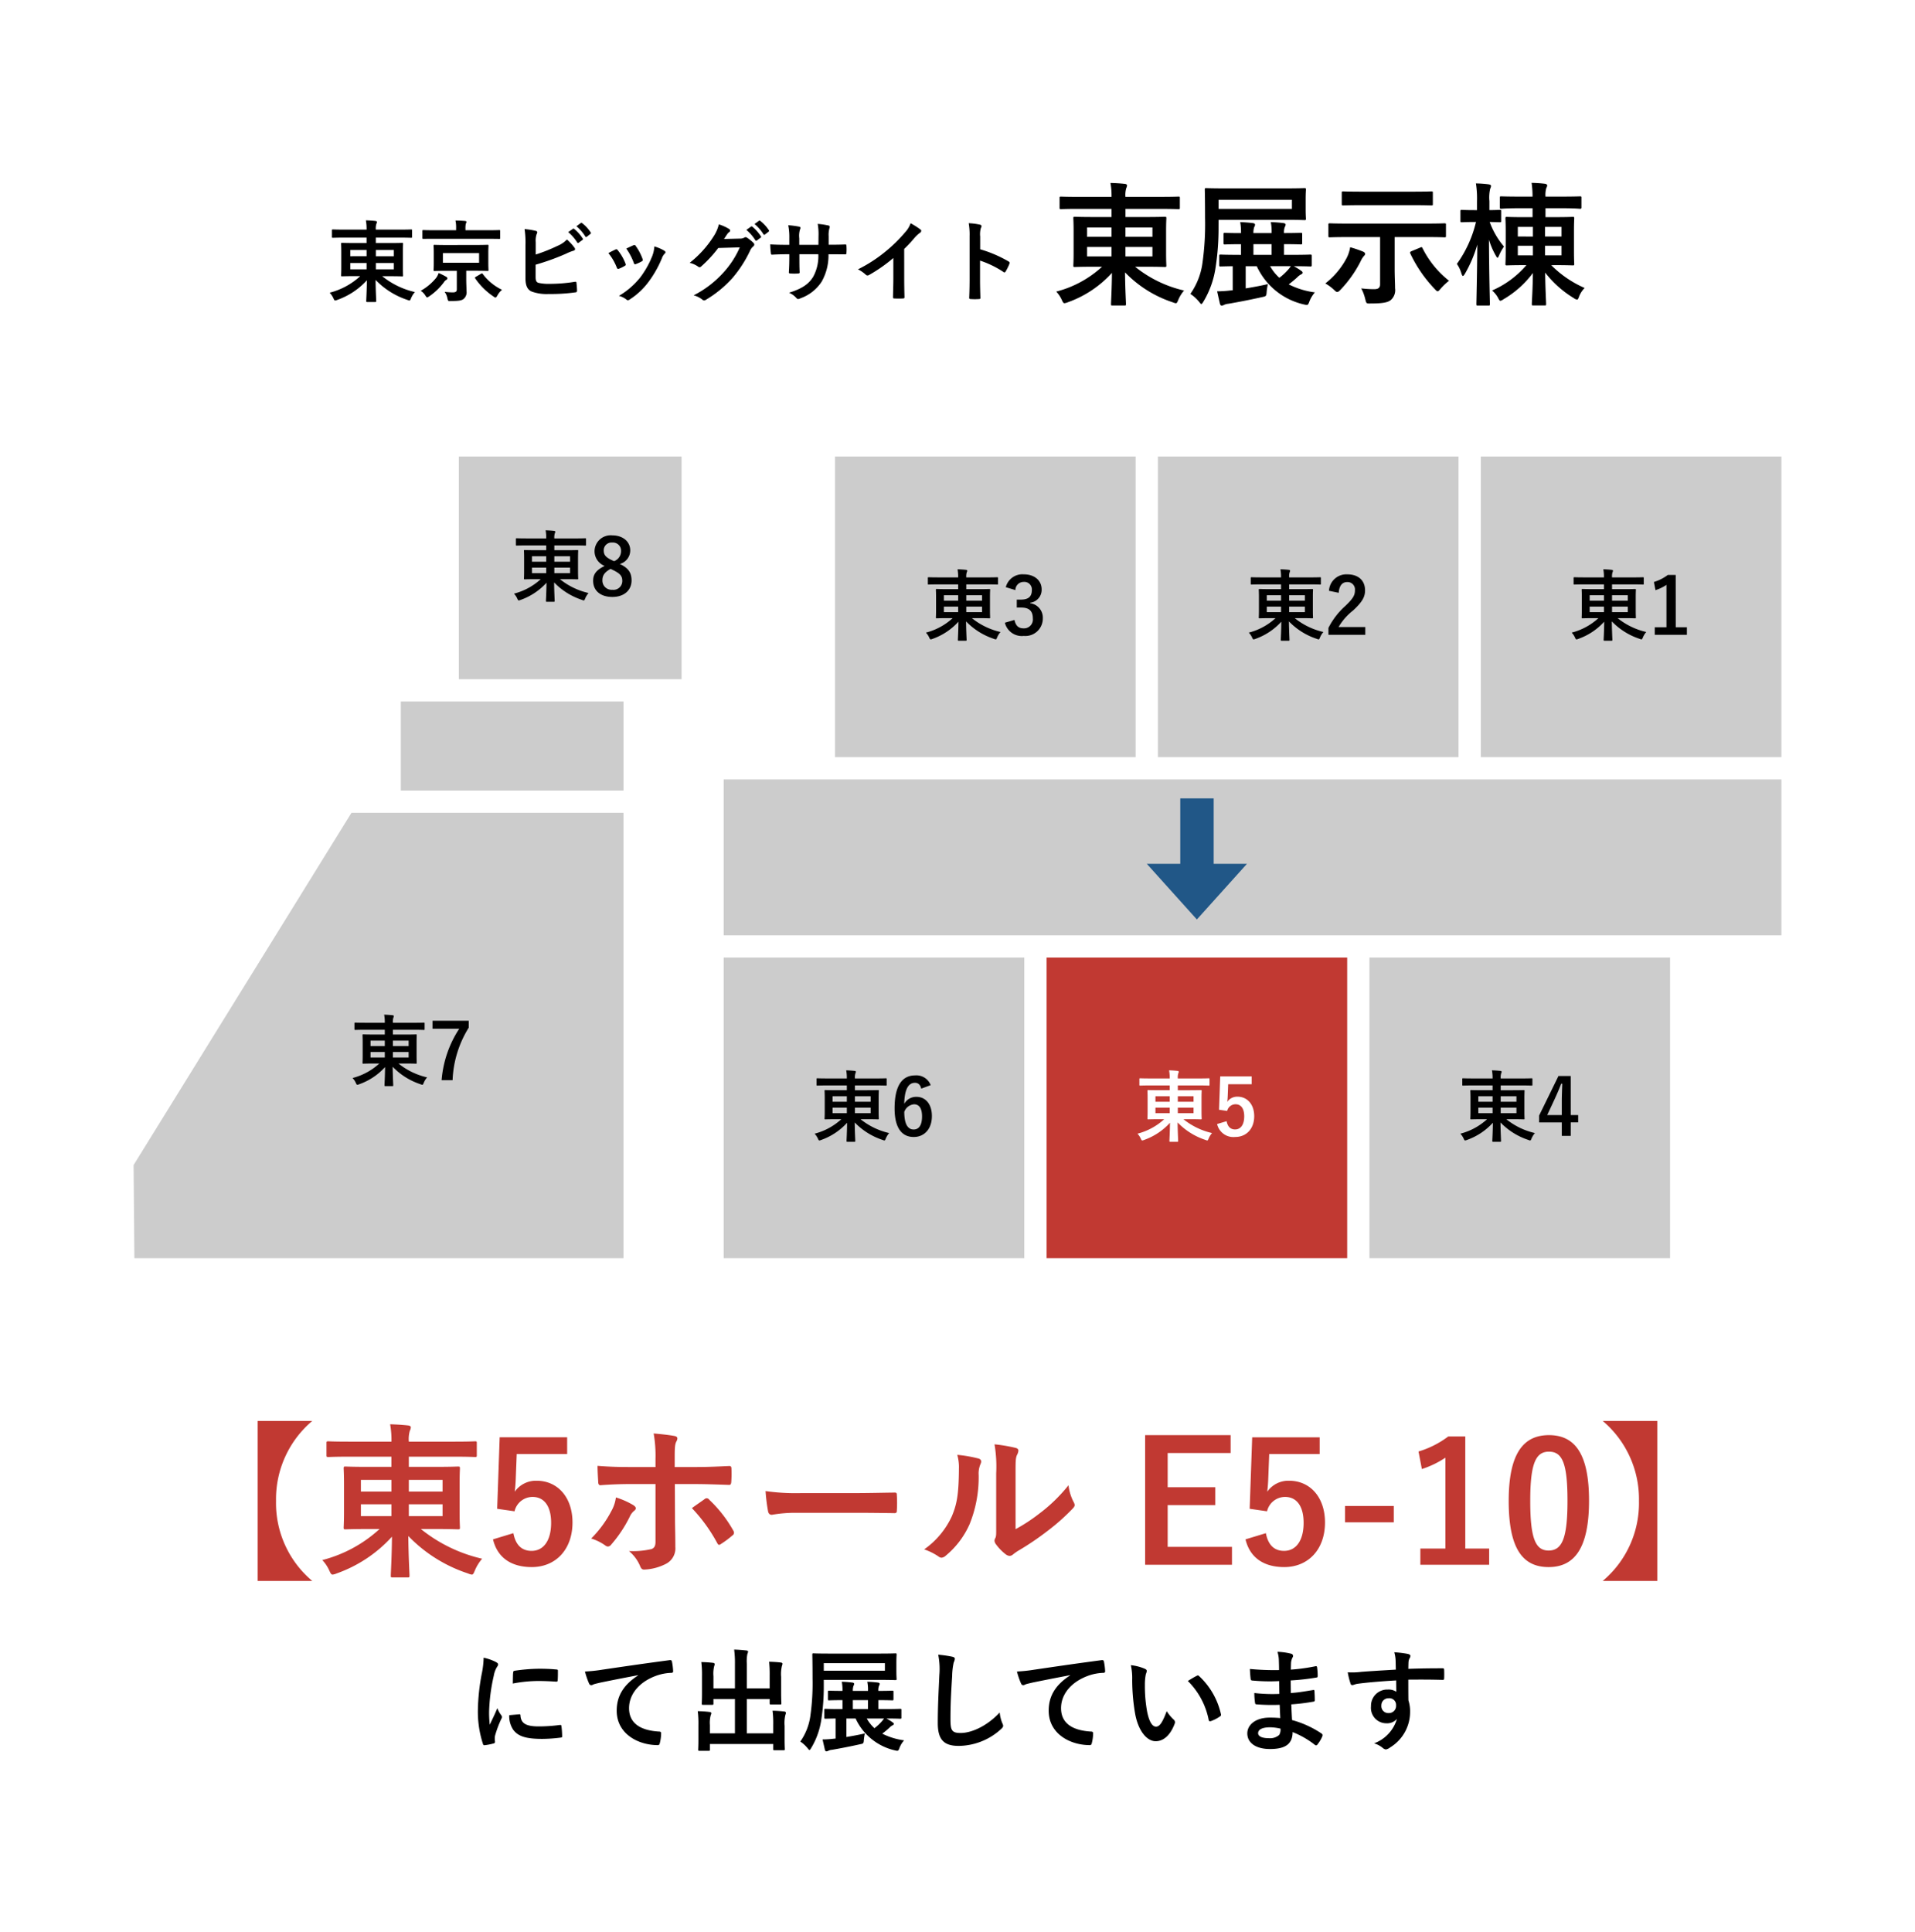 <?xml version="1.0" encoding="UTF-8"?> <svg xmlns="http://www.w3.org/2000/svg" width="344" height="347" viewBox="0 0 344 347"><g id="booth_img01" transform="translate(-180 -1814)"><path id="パス_317" data-name="パス 317" d="M0,0H344V347H0Z" transform="translate(180 1814)" fill="#fff"></path><g id="グループ_136" data-name="グループ 136" transform="translate(0 -113)"><path id="パス_156" data-name="パス 156" d="M-106.152-10.32v.976h-2.176c-1.568,0-2.128-.032-2.224-.032-.16,0-.176.016-.176.192,0,.1.032.512.032,1.5v2.64c0,.992-.032,1.392-.032,1.5,0,.16.016.176.176.176.1,0,.656-.032,2.224-.032h1.04a12.841,12.841,0,0,1-5.488,2.976A3.69,3.69,0,0,1-112.1.592c.128.288.192.384.32.384A1.485,1.485,0,0,0-111.4.864a13.014,13.014,0,0,0,5.3-3.52c-.016,1.952-.112,3.488-.112,3.728,0,.16.016.176.176.176h1.44c.16,0,.176-.016.176-.176,0-.24-.1-1.824-.112-3.792A13.977,13.977,0,0,0-98.824.864a1.42,1.42,0,0,0,.368.112c.128,0,.176-.112.3-.416a4.132,4.132,0,0,1,.688-1.1,14.494,14.494,0,0,1-5.872-2.848h1.328c1.568,0,2.128.032,2.224.032.176,0,.192-.016.192-.176,0-.1-.032-.512-.032-1.5V-7.68c0-.992.032-1.408.032-1.5,0-.176-.016-.192-.192-.192-.1,0-.656.032-2.224.032h-2.48v-.976h4.384c1.392,0,1.872.032,1.968.032.144,0,.16-.016.16-.176v-1.152c0-.16-.016-.176-.16-.176-.1,0-.576.032-1.968.032h-4.384a2.9,2.9,0,0,1,.1-1.04.82.82,0,0,0,.1-.352c0-.064-.1-.144-.256-.16-.56-.064-1.136-.1-1.728-.112a8.684,8.684,0,0,1,.128,1.664h-4.08c-1.392,0-1.872-.032-1.968-.032-.16,0-.176.016-.176.176v1.152c0,.16.016.176.176.176.1,0,.576-.032,1.968-.032Zm4.9,5.7h-3.232V-5.76h3.232Zm0-3.472v1.12h-3.232V-8.1Zm-7.824,3.472V-5.76h2.928v1.136Zm0-2.352V-8.1h2.928v1.12Zm17.344-2.016c-1.536,0-2.1-.032-2.192-.032-.176,0-.192.016-.192.176,0,.112.032.432.032,1.3v1.744c0,.848-.032,1.184-.032,1.3,0,.16.016.176.192.176.1,0,.656-.032,2.192-.032h1.792v3.3c0,.4-.16.576-.72.576a12.567,12.567,0,0,1-1.472-.1,2.97,2.97,0,0,1,.5,1.168c.112.512.144.5.624.48,1.5,0,1.952-.1,2.3-.384A1.554,1.554,0,0,0-88.2-.736c0-.592-.048-1.28-.048-2.016V-4.368h1.616c1.552,0,2.1.032,2.208.032.16,0,.176-.016.176-.176,0-.1-.032-.448-.032-1.3V-7.552c0-.864.032-1.2.032-1.3,0-.16-.016-.176-.176-.176-.112,0-.656.032-2.208.032Zm5.792,3.184h-6.5V-7.536h6.5Zm1.584-4.3c1.44,0,1.936.016,2.032.016.16,0,.176-.016.176-.16V-11.5c0-.16-.016-.176-.176-.176-.1,0-.592.032-2.032.032h-4.032V-11.9a3.943,3.943,0,0,1,.064-.912.926.926,0,0,0,.112-.336c0-.1-.1-.144-.24-.16-.592-.048-1.136-.08-1.728-.08a6.077,6.077,0,0,1,.112,1.472v.272H-93.9c-1.456,0-1.936-.032-2.032-.032-.176,0-.192.016-.192.176v1.248c0,.144.016.16.192.16.1,0,.576-.016,2.032-.016ZM-86.52-3.28c-.16.112-.208.144-.112.288A12.19,12.19,0,0,0-83.352.256a.79.79,0,0,0,.368.192c.112,0,.176-.112.336-.368a3.377,3.377,0,0,1,.832-1.024,9.348,9.348,0,0,1-3.456-2.832c-.1-.144-.128-.16-.32-.048Zm-9.9,2.512a2.809,2.809,0,0,1,.832.848c.144.24.224.336.336.336.08,0,.192-.08.384-.208A10.923,10.923,0,0,0-92.264-2.3a1.325,1.325,0,0,1,.432-.432.312.312,0,0,0,.192-.272c0-.112-.064-.192-.192-.272a13.792,13.792,0,0,0-1.376-.688,2.993,2.993,0,0,1-.464.9A9.564,9.564,0,0,1-96.424-.768ZM-75.768-9.5a3.647,3.647,0,0,1,.16-1.44.7.7,0,0,0,.112-.336c0-.112-.064-.208-.256-.256a13.7,13.7,0,0,0-2.016-.32,16.618,16.618,0,0,1,.16,2.928v5.9c0,1.312.336,2.064,1.136,2.4a7.879,7.879,0,0,0,3.04.432A32,32,0,0,0-68.68-.48c.24-.016.336-.08.336-.288,0-.336-.048-.944-.1-1.392-.016-.192-.048-.256-.288-.224a28.231,28.231,0,0,1-4.512.368,8.2,8.2,0,0,1-2.016-.176c-.416-.128-.528-.384-.528-1.136V-5.456A41.976,41.976,0,0,0-70.3-7.44a8.5,8.5,0,0,1,1.328-.528c.192-.048.272-.16.272-.288a.464.464,0,0,0-.128-.288,9.179,9.179,0,0,0-1.328-1.44,4.966,4.966,0,0,1-1.712,1.152,30.055,30.055,0,0,1-3.9,1.552Zm5.84-1.808a7.939,7.939,0,0,1,1.616,1.856.167.167,0,0,0,.272.048l.672-.5a.161.161,0,0,0,.048-.256,7.364,7.364,0,0,0-1.52-1.712c-.1-.08-.16-.1-.24-.032Zm1.472-1.056a7.569,7.569,0,0,1,1.6,1.84.164.164,0,0,0,.272.048l.64-.5a.185.185,0,0,0,.048-.288,6.682,6.682,0,0,0-1.52-1.648c-.1-.08-.144-.1-.24-.032Zm5.744,4.832a9.458,9.458,0,0,1,1.5,2.576c.08.224.176.3.4.224a6.642,6.642,0,0,0,1.024-.5c.128-.08.192-.128.192-.224a1.082,1.082,0,0,0-.064-.24,8.568,8.568,0,0,0-1.376-2.368.287.287,0,0,0-.416-.112C-61.784-8.016-62.168-7.84-62.712-7.536Zm3.216-.816a10.886,10.886,0,0,1,1.344,2.56c.08.224.144.3.32.24a6.608,6.608,0,0,0,1.1-.5c.208-.112.24-.192.16-.432A9.24,9.24,0,0,0-57.8-8.816a.281.281,0,0,0-.416-.128C-58.488-8.832-58.856-8.656-59.5-8.352Zm5.04-.384a5.764,5.764,0,0,1-.368,1.7,16.567,16.567,0,0,1-2.16,3.856A13.912,13.912,0,0,1-60.824.144a3.612,3.612,0,0,1,1.36.672.366.366,0,0,0,.256.112.7.7,0,0,0,.384-.176,12.813,12.813,0,0,0,3.3-3.088,19.51,19.51,0,0,0,2.416-4.256,2.2,2.2,0,0,1,.48-.816c.128-.112.176-.192.176-.288s-.08-.176-.208-.272A7.608,7.608,0,0,0-54.456-8.736Zm12.512-1.344c.192-.288.352-.528.528-.8a1.736,1.736,0,0,1,.4-.432.319.319,0,0,0,.176-.272.334.334,0,0,0-.16-.272,7.871,7.871,0,0,0-1.872-.848,6.833,6.833,0,0,1-.944,2.16,18.978,18.978,0,0,1-4.3,4.752,4.34,4.34,0,0,1,1.536.688.384.384,0,0,0,.24.1.5.5,0,0,0,.336-.176,22.284,22.284,0,0,0,3.024-3.28l3.872-.112a16.3,16.3,0,0,1-2.96,4.544A18.432,18.432,0,0,1-47.4.048a4.211,4.211,0,0,1,1.52.736.564.564,0,0,0,.368.176.433.433,0,0,0,.256-.08A20.322,20.322,0,0,0-40.392-3.1a22.053,22.053,0,0,0,3.168-4.944,1.927,1.927,0,0,1,.528-.688.461.461,0,0,0,.192-.336.519.519,0,0,0-.208-.368A7.381,7.381,0,0,0-37.8-10.3a.464.464,0,0,0-.256-.1.322.322,0,0,0-.208.064,1.485,1.485,0,0,1-.8.192Zm4.016-1.632a7.939,7.939,0,0,1,1.616,1.856.167.167,0,0,0,.272.048l.672-.5a.161.161,0,0,0,.048-.256,7.364,7.364,0,0,0-1.52-1.712c-.1-.08-.16-.1-.24-.032Zm1.472-1.056a7.569,7.569,0,0,1,1.6,1.84.164.164,0,0,0,.272.048l.64-.5a.185.185,0,0,0,.048-.288,6.682,6.682,0,0,0-1.52-1.648c-.1-.08-.144-.1-.24-.032ZM-23.144-9.04v-1.52a4.406,4.406,0,0,1,.128-1.408.856.856,0,0,0,.064-.288c0-.128-.064-.208-.288-.256a14.871,14.871,0,0,0-1.872-.272,10.636,10.636,0,0,1,.144,2.192l-.016,1.568h-3.44v-1.168a4.008,4.008,0,0,1,.112-1.536,1.087,1.087,0,0,0,.1-.336c0-.112-.064-.192-.24-.224a15.533,15.533,0,0,0-1.952-.256,11.12,11.12,0,0,1,.192,2.352v1.168h-.48c-1.232,0-2.272-.032-2.944-.08a14.356,14.356,0,0,0,.112,1.552c.016.208.064.3.192.3.5-.032,1.776-.08,2.64-.08h.48v.608c0,1.008-.032,1.792-.08,2.624-.016.176.08.208.288.224a9.873,9.873,0,0,0,1.376,0c.176-.016.288-.048.272-.224-.048-.848-.048-1.712-.048-2.656v-.576H-25a7.742,7.742,0,0,1-.944,4.08c-.816,1.312-2.048,2.128-4.32,2.832a3.693,3.693,0,0,1,1.328.96c.128.128.208.176.3.176a1.342,1.342,0,0,0,.448-.144A7.538,7.538,0,0,0-24.408-2.4a9.516,9.516,0,0,0,1.232-4.928h.656c.784,0,1.76.016,2.3.016.224.016.256-.048.272-.256a8.333,8.333,0,0,0,0-1.264c-.016-.176-.032-.272-.224-.256-.736.032-1.632.048-2.416.048Zm13.568.752A25.327,25.327,0,0,0-7.7-10.3a5.271,5.271,0,0,1,.96-.88.458.458,0,0,0,.224-.352.283.283,0,0,0-.128-.24A14.235,14.235,0,0,0-8.424-12.9a4.638,4.638,0,0,1-1.008,1.648A25.959,25.959,0,0,1-12.84-7.9a25.684,25.684,0,0,1-5.04,3.28A5.989,5.989,0,0,1-16.5-3.68a.446.446,0,0,0,.336.16.452.452,0,0,0,.24-.064,27.68,27.68,0,0,0,4.4-3.072v3.728c0,1.088-.048,2.128-.064,3.28-.016.192.048.256.224.256a13.345,13.345,0,0,0,1.6,0c.176,0,.256-.064.24-.272-.032-1.28-.048-2.224-.048-3.328ZM4.072-10.512a4.167,4.167,0,0,1,.112-1.5.842.842,0,0,0,.128-.368c0-.128-.08-.224-.3-.272a11.81,11.81,0,0,0-2-.256,12.209,12.209,0,0,1,.16,2.368v7.872C2.168-1.648,2.152-.7,2.1.48c0,.192.08.24.3.24a10.573,10.573,0,0,0,1.424,0c.224,0,.3-.048.288-.24-.032-1.152-.064-2.1-.064-3.136V-6.192A17.721,17.721,0,0,1,8.264-4.144a.245.245,0,0,0,.176.08c.08,0,.144-.064.208-.176a9.4,9.4,0,0,0,.688-1.392c.08-.208,0-.32-.176-.416A22.569,22.569,0,0,0,4.072-8.224Zm23.6-4.968v1.464H24.408c-2.352,0-3.192-.048-3.336-.048-.24,0-.264.024-.264.288,0,.144.048.768.048,2.256v3.96c0,1.488-.048,2.088-.048,2.256,0,.24.024.264.264.264.144,0,.984-.048,3.336-.048h1.56A19.262,19.262,0,0,1,17.736-.624,5.535,5.535,0,0,1,18.744.888c.192.432.288.576.48.576A2.227,2.227,0,0,0,19.8,1.3a19.52,19.52,0,0,0,7.944-5.28c-.024,2.928-.168,5.232-.168,5.592,0,.24.024.264.264.264H30c.24,0,.264-.024.264-.264,0-.36-.144-2.736-.168-5.688A20.965,20.965,0,0,0,38.664,1.3a2.13,2.13,0,0,0,.552.168c.192,0,.264-.168.456-.624A6.2,6.2,0,0,1,40.7-.816,21.74,21.74,0,0,1,31.9-5.088h1.992c2.352,0,3.192.048,3.336.048.264,0,.288-.024.288-.264,0-.144-.048-.768-.048-2.256v-3.96c0-1.488.048-2.112.048-2.256,0-.264-.024-.288-.288-.288-.144,0-.984.048-3.336.048h-3.72V-15.48h6.576c2.088,0,2.808.048,2.952.048.216,0,.24-.024.24-.264v-1.728c0-.24-.024-.264-.24-.264-.144,0-.864.048-2.952.048H30.168a4.354,4.354,0,0,1,.144-1.56,1.23,1.23,0,0,0,.144-.528c0-.1-.144-.216-.384-.24-.84-.1-1.7-.144-2.592-.168a13.026,13.026,0,0,1,.192,2.5h-6.12c-2.088,0-2.808-.048-2.952-.048-.24,0-.264.024-.264.264V-15.7c0,.24.024.264.264.264.144,0,.864-.048,2.952-.048Zm7.344,8.544H30.168v-1.7h4.848Zm0-5.208v1.68H30.168v-1.68ZM23.28-6.936v-1.7h4.392v1.7Zm0-3.528v-1.68h4.392v1.68Zm27.144,3.24c-2.208,0-3.024-.048-3.168-.048-.216,0-.24.024-.24.264V-5.4c0,.24.024.264.24.264.12,0,.72-.024,2.184-.048v4.32l-.5.048a20.094,20.094,0,0,1-2.3.144l.5,2.232c.072.264.192.336.336.336a1,1,0,0,0,.432-.144,2.276,2.276,0,0,1,.768-.192C50.5,1.248,52.7.816,54.744.36c.672-.144.744-.144.792-.936a11.31,11.31,0,0,1,.216-1.392c-1.224.288-2.664.552-3.984.768V-5.184H53.76A12.315,12.315,0,0,0,62.208,1.68c.744.168.744.168,1.032-.6A5.407,5.407,0,0,1,64.2-.48a14.7,14.7,0,0,1-4.7-1.44,18.747,18.747,0,0,0,1.536-1.272,2.479,2.479,0,0,1,.7-.528c.144-.072.264-.168.264-.288s-.072-.216-.24-.336a9.744,9.744,0,0,0-1.368-.84c2.064,0,2.832.048,2.976.048.24,0,.264-.024.264-.264V-7.008c0-.24-.024-.264-.264-.264-.144,0-.96.048-3.288.048H58.656v-1.92c2.16,0,2.856.048,3,.048.24,0,.264-.024.264-.288V-10.92c0-.24-.024-.264-.264-.264-.144,0-.84.048-3,.048a2.524,2.524,0,0,1,.144-1.1.837.837,0,0,0,.144-.432c0-.144-.192-.24-.408-.264A22.116,22.116,0,0,0,56.28-13.1a8.532,8.532,0,0,1,.144,1.968H53.16a3.041,3.041,0,0,1,.144-1.1.765.765,0,0,0,.144-.408c0-.168-.168-.264-.408-.288a21.608,21.608,0,0,0-2.256-.168,10.258,10.258,0,0,1,.144,1.968c-2.016,0-2.76-.048-2.88-.048-.24,0-.264.024-.264.264v1.536c0,.264.024.288.264.288.12,0,.864-.048,2.88-.048v1.92Zm2.736,0v-1.92h3.264v1.92Zm6.72,2.04a7.231,7.231,0,0,1-.528.672A10.531,10.531,0,0,1,57.816-3.1,8.259,8.259,0,0,1,56.16-5.184ZM46.9-13.512H59.04c2.3,0,3.144.048,3.288.048.24,0,.264-.024.264-.264,0-.144-.048-.576-.048-1.7v-1.8c0-1.128.048-1.56.048-1.7,0-.264-.024-.288-.264-.288-.144,0-.984.048-3.288.048H47.952c-2.3,0-3.144-.048-3.264-.048-.24,0-.264.024-.264.288,0,.144.048,1.656.048,5.064a50.287,50.287,0,0,1-.456,8.016,12.584,12.584,0,0,1-2.184,5.64A6.881,6.881,0,0,1,43.392,1.2c.216.264.312.408.408.408.12,0,.216-.168.408-.48a16.42,16.42,0,0,0,2.16-6.12,46.443,46.443,0,0,0,.528-7.152ZM60.072-15.48H46.9v-1.632H60.072Zm15.84,5.064v8.472c0,.6-.264.888-1.08.888a20.094,20.094,0,0,1-2.3-.144,8.255,8.255,0,0,1,.72,1.944c.192.768.192.792.936.768,2.256,0,3.12-.192,3.648-.624A2.331,2.331,0,0,0,78.6-1.224c0-.888-.072-2.208-.072-3.336v-5.856h5.928c2.136,0,2.88.048,3.024.048.24,0,.264-.024.264-.264v-1.992c0-.24-.024-.264-.264-.264-.144,0-.888.048-3.024.048H69.912c-2.136,0-2.88-.048-3.024-.048-.24,0-.264.024-.264.264v1.992c0,.24.024.264.264.264.144,0,.888-.048,3.024-.048Zm5.9-5.736c2.352,0,3.168.048,3.312.048.24,0,.264-.024.264-.264V-18.36c0-.24-.024-.264-.264-.264-.144,0-.96.048-3.312.048H72.6c-2.352,0-3.168-.048-3.312-.048-.24,0-.264.024-.264.264v1.992c0,.24.024.264.264.264.144,0,.96-.048,3.312-.048ZM66.072-2.088A7.836,7.836,0,0,1,67.608-.96c.288.288.456.408.6.408.168,0,.312-.12.576-.384A21.208,21.208,0,0,0,72.384-6a4.582,4.582,0,0,1,.552-.936c.144-.144.288-.288.288-.456s-.144-.312-.36-.408a20.227,20.227,0,0,0-2.328-.792,6.615,6.615,0,0,1-.624,1.92A14.149,14.149,0,0,1,66.072-2.088ZM81.6-7.9c-.312.144-.36.192-.264.432a23.955,23.955,0,0,0,4.416,6.408c.24.264.384.384.5.384.144,0,.264-.144.552-.48A9.963,9.963,0,0,1,88.3-2.568,17.211,17.211,0,0,1,83.544-8.4c-.12-.24-.168-.264-.456-.12Zm25.8,2.52c2.184,0,2.952.048,3.12.048.24,0,.264-.024.264-.24,0-.144-.048-.792-.048-2.3V-11.5c0-1.488.048-2.136.048-2.28,0-.24-.024-.264-.264-.264-.168,0-.936.048-3.12.048h-1.776V-15.6h2.928c2.328,0,3.144.1,3.288.1.216,0,.24-.072.24-.312v-1.632c0-.264-.024-.288-.24-.288-.144,0-.96.048-3.288.048h-2.928a4.433,4.433,0,0,1,.144-1.536,1.15,1.15,0,0,0,.168-.48c0-.12-.168-.264-.384-.288-.768-.1-1.584-.144-2.424-.168a16.115,16.115,0,0,1,.168,2.472h-2.352c-2.328,0-3.144-.048-3.288-.048-.216,0-.24.024-.24.288v1.632c0,.24.024.312.24.312.144,0,.96-.1,3.288-.1H103.3v1.608h-1.488c-2.184,0-2.952-.048-3.12-.048-.24,0-.264.024-.264.264,0,.168.048.792.048,2.28v3.624c0,1.512-.048,2.136-.048,2.3,0,.216.024.24.264.24.168,0,.936-.048,3.12-.048h.384a16.98,16.98,0,0,1-6.168,4.56A4.623,4.623,0,0,1,97.1.5c.192.384.288.528.432.528a1.436,1.436,0,0,0,.528-.264,17.622,17.622,0,0,0,5.3-4.728c-.024,2.808-.192,5.208-.192,5.568,0,.24.024.264.288.264h2.016c.24,0,.264-.024.264-.264,0-.36-.144-2.808-.168-5.64A18.887,18.887,0,0,0,110.712.552a1.265,1.265,0,0,0,.576.264c.144,0,.216-.144.36-.528a4.379,4.379,0,0,1,1.008-1.56,19.375,19.375,0,0,1-6-4.1Zm1.1-6.864v1.728h-2.952V-12.24Zm0,5.112h-2.952V-8.856H108.5Zm-7.848,0V-8.856h2.712v1.728Zm0-3.384V-12.24h2.712v1.728Zm-7.512-2.616a21.239,21.239,0,0,1-3.432,7.536,5.8,5.8,0,0,1,.816,1.728c.1.288.168.432.264.432s.216-.144.36-.384a22.941,22.941,0,0,0,2.232-5.256c-.048,5.64-.168,10.32-.168,10.7,0,.24.024.264.264.264h1.872c.264,0,.288-.024.288-.264,0-.384-.144-5.328-.168-11.568A13.469,13.469,0,0,0,96.7-7.08c.144.264.24.384.312.384s.144-.144.264-.408a8.493,8.493,0,0,1,.888-1.608,14.419,14.419,0,0,1-2.568-4.416c1.224.024,1.656.048,1.824.048.216,0,.24-.024.24-.264v-1.7c0-.24-.024-.264-.24-.264-.168,0-.6.048-1.872.048v-1.608a6.942,6.942,0,0,1,.144-2.256,1.008,1.008,0,0,0,.144-.5c0-.144-.168-.216-.408-.264a20.248,20.248,0,0,0-2.3-.168,17.452,17.452,0,0,1,.192,3.216v1.584h-.48c-1.608,0-2.088-.048-2.256-.048-.216,0-.24.024-.24.264v1.7c0,.24.024.264.24.264.168,0,.648-.048,2.256-.048Z" transform="translate(352 1980)"></path><rect id="長方形_187" data-name="長方形 187" width="54" height="54" transform="translate(330 2009)" fill="rgba(0,0,0,0.2)"></rect><rect id="長方形_191" data-name="長方形 191" width="54" height="54" transform="translate(310 2099)" fill="#ccc"></rect><rect id="長方形_193" data-name="長方形 193" width="40" height="40" transform="translate(262.428 2009)" fill="rgba(0,0,0,0.2)"></rect><rect id="長方形_194" data-name="長方形 194" width="40" height="16" transform="translate(252 2053)" fill="rgba(0,0,0,0.2)"></rect><rect id="長方形_200" data-name="長方形 200" width="190" height="28" transform="translate(310 2067)" fill="rgba(0,0,0,0.2)"></rect><path id="パス_74" data-name="パス 74" d="M-41.163,0H7.7V80H-80.156L-80.3,63.267Z" transform="translate(284.297 2073)" fill="rgba(0,0,0,0.2)"></path><rect id="長方形_188" data-name="長方形 188" width="54" height="54" transform="translate(388 2009)" fill="rgba(0,0,0,0.2)"></rect><rect id="長方形_192" data-name="長方形 192" width="54" height="54" transform="translate(368 2099)" fill="#c13932"></rect><rect id="長方形_189" data-name="長方形 189" width="54" height="54" transform="translate(446 2009)" fill="rgba(0,0,0,0.2)"></rect><rect id="長方形_190" data-name="長方形 190" width="54" height="54" transform="translate(426 2099)" fill="rgba(0,0,0,0.2)"></rect><path id="パス_160" data-name="パス 160" d="M-4.879-9.03v.854h-1.9c-1.372,0-1.862-.028-1.946-.028-.14,0-.154.014-.154.168,0,.084.028.448.028,1.316v2.31c0,.868-.028,1.218-.028,1.316,0,.14.014.154.154.154.084,0,.574-.028,1.946-.028h.91a11.236,11.236,0,0,1-4.8,2.6,3.229,3.229,0,0,1,.588.882c.112.252.168.336.28.336a1.3,1.3,0,0,0,.336-.1,11.387,11.387,0,0,0,4.634-3.08c-.014,1.708-.1,3.052-.1,3.262,0,.14.014.154.154.154h1.26c.14,0,.154-.014.154-.154,0-.21-.084-1.6-.1-3.318a12.23,12.23,0,0,0,5,3.136,1.243,1.243,0,0,0,.322.1c.112,0,.154-.1.266-.364a3.615,3.615,0,0,1,.6-.966A12.682,12.682,0,0,1-2.415-2.968h1.162c1.372,0,1.862.028,1.946.028.154,0,.168-.014.168-.154,0-.084-.028-.448-.028-1.316V-6.72c0-.868.028-1.232.028-1.316C.861-8.19.847-8.2.693-8.2c-.084,0-.574.028-1.946.028h-2.17V-9.03H.413C1.631-9.03,2.051-9,2.135-9c.126,0,.14-.014.14-.154v-1.008c0-.14-.014-.154-.14-.154-.084,0-.5.028-1.722.028H-3.423a2.54,2.54,0,0,1,.084-.91.717.717,0,0,0,.084-.308c0-.056-.084-.126-.224-.14-.49-.056-.994-.084-1.512-.1a7.6,7.6,0,0,1,.112,1.456h-3.57c-1.218,0-1.638-.028-1.722-.028-.14,0-.154.014-.154.154v1.008c0,.14.014.154.154.154.084,0,.5-.028,1.722-.028ZM-.595-4.046H-3.423V-5.04H-.595Zm0-3.038v.98H-3.423v-.98ZM-7.441-4.046V-5.04h2.562v.994Zm0-2.058v-.98h2.562v.98ZM10.185-9.086A2.742,2.742,0,0,0,7.4-10.836c-2.268,0-3.7,1.708-3.7,5.936C3.7-1.288,5.075.224,7.133.224,9.051.224,10.4-1.218,10.4-3.528c0-2.156-1.134-3.458-2.786-3.458a2.451,2.451,0,0,0-2.184,1.26c.056-2.45.658-3.78,1.932-3.78.5,0,.952.266,1.12,1.05Zm-4.746,4.8a2.043,2.043,0,0,1,1.75-1.358c.938,0,1.442.742,1.442,2.17,0,1.554-.532,2.352-1.512,2.352C6.111-1.12,5.439-2.03,5.439-4.284Z" transform="translate(337 2131)"></path><path id="パス_154" data-name="パス 154" d="M-4.879-9.03v.854h-1.9c-1.372,0-1.862-.028-1.946-.028-.14,0-.154.014-.154.168,0,.084.028.448.028,1.316v2.31c0,.868-.028,1.218-.028,1.316,0,.14.014.154.154.154.084,0,.574-.028,1.946-.028h.91a11.236,11.236,0,0,1-4.8,2.6,3.229,3.229,0,0,1,.588.882c.112.252.168.336.28.336a1.3,1.3,0,0,0,.336-.1,11.387,11.387,0,0,0,4.634-3.08c-.014,1.708-.1,3.052-.1,3.262,0,.14.014.154.154.154h1.26c.14,0,.154-.014.154-.154,0-.21-.084-1.6-.1-3.318a12.23,12.23,0,0,0,5,3.136,1.243,1.243,0,0,0,.322.1c.112,0,.154-.1.266-.364a3.615,3.615,0,0,1,.6-.966A12.682,12.682,0,0,1-2.415-2.968h1.162c1.372,0,1.862.028,1.946.028.154,0,.168-.014.168-.154,0-.084-.028-.448-.028-1.316V-6.72c0-.868.028-1.232.028-1.316C.861-8.19.847-8.2.693-8.2c-.084,0-.574.028-1.946.028h-2.17V-9.03H.413C1.631-9.03,2.051-9,2.135-9c.126,0,.14-.014.14-.154v-1.008c0-.14-.014-.154-.14-.154-.084,0-.5.028-1.722.028H-3.423a2.54,2.54,0,0,1,.084-.91.717.717,0,0,0,.084-.308c0-.056-.084-.126-.224-.14-.49-.056-.994-.084-1.512-.1a7.6,7.6,0,0,1,.112,1.456h-3.57c-1.218,0-1.638-.028-1.722-.028-.14,0-.154.014-.154.154v1.008c0,.14.014.154.154.154.084,0,.5-.028,1.722-.028ZM-.595-4.046H-3.423V-5.04H-.595Zm0-3.038v.98H-3.423v-.98ZM-7.441-4.046V-5.04h2.562v.994Zm0-2.058v-.98h2.562v.98ZM5.4-8.008a1.48,1.48,0,0,1,1.484-1.47,1.356,1.356,0,0,1,1.47,1.5c0,1.078-.56,1.68-1.96,1.68H5.649v1.428h.812c1.5,0,2.072.714,2.072,1.932A1.594,1.594,0,0,1,6.9-1.134c-.924,0-1.428-.434-1.666-1.512l-1.722.5A3.128,3.128,0,0,0,6.909.224a3.132,3.132,0,0,0,3.416-3.178A2.6,2.6,0,0,0,8.071-5.642v-.1a2.322,2.322,0,0,0,2.044-2.408c0-1.554-1.26-2.688-3.206-2.688a3.079,3.079,0,0,0-3.234,2.31Z" transform="translate(357 2041)"></path><path id="パス_155" data-name="パス 155" d="M-4.879-9.03v.854h-1.9c-1.372,0-1.862-.028-1.946-.028-.14,0-.154.014-.154.168,0,.084.028.448.028,1.316v2.31c0,.868-.028,1.218-.028,1.316,0,.14.014.154.154.154.084,0,.574-.028,1.946-.028h.91a11.236,11.236,0,0,1-4.8,2.6,3.229,3.229,0,0,1,.588.882c.112.252.168.336.28.336a1.3,1.3,0,0,0,.336-.1,11.387,11.387,0,0,0,4.634-3.08c-.014,1.708-.1,3.052-.1,3.262,0,.14.014.154.154.154h1.26c.14,0,.154-.014.154-.154,0-.21-.084-1.6-.1-3.318a12.23,12.23,0,0,0,5,3.136,1.243,1.243,0,0,0,.322.1c.112,0,.154-.1.266-.364a3.615,3.615,0,0,1,.6-.966A12.682,12.682,0,0,1-2.415-2.968h1.162c1.372,0,1.862.028,1.946.028.154,0,.168-.014.168-.154,0-.084-.028-.448-.028-1.316V-6.72c0-.868.028-1.232.028-1.316C.861-8.19.847-8.2.693-8.2c-.084,0-.574.028-1.946.028h-2.17V-9.03H.413C1.631-9.03,2.051-9,2.135-9c.126,0,.14-.014.14-.154v-1.008c0-.14-.014-.154-.14-.154-.084,0-.5.028-1.722.028H-3.423a2.54,2.54,0,0,1,.084-.91.717.717,0,0,0,.084-.308c0-.056-.084-.126-.224-.14-.49-.056-.994-.084-1.512-.1a7.6,7.6,0,0,1,.112,1.456h-3.57c-1.218,0-1.638-.028-1.722-.028-.14,0-.154.014-.154.154v1.008c0,.14.014.154.154.154.084,0,.5-.028,1.722-.028ZM-.595-4.046H-3.423V-5.04H-.595Zm0-3.038v.98H-3.423v-.98ZM-7.441-4.046V-5.04h2.562v.994Zm0-2.058v-.98h2.562v.98ZM8.337-5.7a2.53,2.53,0,0,0,1.876-2.436c0-1.582-1.33-2.7-3.22-2.7A2.9,2.9,0,0,0,3.8-8.078a2.837,2.837,0,0,0,1.82,2.73c-1.428.7-2.072,1.428-2.072,2.66C3.549-.882,4.893.224,7.007.224c2.086,0,3.444-1.19,3.444-2.968C10.451-4.13,9.877-4.97,8.337-5.7ZM6.909-6.384C5.8-6.9,5.453-7.364,5.453-8.092a1.4,1.4,0,0,1,1.54-1.456A1.456,1.456,0,0,1,8.561-8.064,1.917,1.917,0,0,1,7.3-6.2ZM7.091-4.62C8.379-4,8.785-3.528,8.785-2.688A1.586,1.586,0,0,1,6.993-1.064,1.65,1.65,0,0,1,5.215-2.8c0-.9.476-1.47,1.47-2.016Z" transform="translate(283 2034)"></path><path id="パス_159" data-name="パス 159" d="M-4.879-9.03v.854h-1.9c-1.372,0-1.862-.028-1.946-.028-.14,0-.154.014-.154.168,0,.084.028.448.028,1.316v2.31c0,.868-.028,1.218-.028,1.316,0,.14.014.154.154.154.084,0,.574-.028,1.946-.028h.91a11.236,11.236,0,0,1-4.8,2.6,3.229,3.229,0,0,1,.588.882c.112.252.168.336.28.336a1.3,1.3,0,0,0,.336-.1,11.387,11.387,0,0,0,4.634-3.08c-.014,1.708-.1,3.052-.1,3.262,0,.14.014.154.154.154h1.26c.14,0,.154-.014.154-.154,0-.21-.084-1.6-.1-3.318a12.23,12.23,0,0,0,5,3.136,1.243,1.243,0,0,0,.322.1c.112,0,.154-.1.266-.364a3.615,3.615,0,0,1,.6-.966A12.682,12.682,0,0,1-2.415-2.968h1.162c1.372,0,1.862.028,1.946.028.154,0,.168-.014.168-.154,0-.084-.028-.448-.028-1.316V-6.72c0-.868.028-1.232.028-1.316C.861-8.19.847-8.2.693-8.2c-.084,0-.574.028-1.946.028h-2.17V-9.03H.413C1.631-9.03,2.051-9,2.135-9c.126,0,.14-.014.14-.154v-1.008c0-.14-.014-.154-.14-.154-.084,0-.5.028-1.722.028H-3.423a2.54,2.54,0,0,1,.084-.91.717.717,0,0,0,.084-.308c0-.056-.084-.126-.224-.14-.49-.056-.994-.084-1.512-.1a7.6,7.6,0,0,1,.112,1.456h-3.57c-1.218,0-1.638-.028-1.722-.028-.14,0-.154.014-.154.154v1.008c0,.14.014.154.154.154.084,0,.5-.028,1.722-.028ZM-.595-4.046H-3.423V-5.04H-.595Zm0-3.038v.98H-3.423v-.98ZM-7.441-4.046V-5.04h2.562v.994Zm0-2.058v-.98h2.562v.98Zm17.64-4.55H3.7v1.428h4.8A19.659,19.659,0,0,0,5.327.028H7.3a19.169,19.169,0,0,1,2.9-9.436Z" transform="translate(254 2121)"></path><path id="パス_161" data-name="パス 161" d="M-4.879-9.03v.854h-1.9c-1.372,0-1.862-.028-1.946-.028-.14,0-.154.014-.154.168,0,.084.028.448.028,1.316v2.31c0,.868-.028,1.218-.028,1.316,0,.14.014.154.154.154.084,0,.574-.028,1.946-.028h.91a11.236,11.236,0,0,1-4.8,2.6,3.229,3.229,0,0,1,.588.882c.112.252.168.336.28.336a1.3,1.3,0,0,0,.336-.1,11.387,11.387,0,0,0,4.634-3.08c-.014,1.708-.1,3.052-.1,3.262,0,.14.014.154.154.154h1.26c.14,0,.154-.014.154-.154,0-.21-.084-1.6-.1-3.318a12.23,12.23,0,0,0,5,3.136,1.243,1.243,0,0,0,.322.1c.112,0,.154-.1.266-.364a3.615,3.615,0,0,1,.6-.966A12.682,12.682,0,0,1-2.415-2.968h1.162c1.372,0,1.862.028,1.946.028.154,0,.168-.014.168-.154,0-.084-.028-.448-.028-1.316V-6.72c0-.868.028-1.232.028-1.316C.861-8.19.847-8.2.693-8.2c-.084,0-.574.028-1.946.028h-2.17V-9.03H.413C1.631-9.03,2.051-9,2.135-9c.126,0,.14-.014.14-.154v-1.008c0-.14-.014-.154-.14-.154-.084,0-.5.028-1.722.028H-3.423a2.54,2.54,0,0,1,.084-.91.717.717,0,0,0,.084-.308c0-.056-.084-.126-.224-.14-.49-.056-.994-.084-1.512-.1a7.6,7.6,0,0,1,.112,1.456h-3.57c-1.218,0-1.638-.028-1.722-.028-.14,0-.154.014-.154.154v1.008c0,.14.014.154.154.154.084,0,.5-.028,1.722-.028ZM-.595-4.046H-3.423V-5.04H-.595Zm0-3.038v.98H-3.423v-.98ZM-7.441-4.046V-5.04h2.562v.994Zm0-2.058v-.98h2.562v.98Zm17.29-4.55H4.193l-.21,5.992,1.456.21a1.552,1.552,0,0,1,1.512-1.2c.98,0,1.554.784,1.554,2.17,0,1.484-.63,2.352-1.638,2.352-.784,0-1.33-.448-1.526-1.484L3.633-2.1A3,3,0,0,0,6.881.224C8.9.224,10.3-1.26,10.3-3.514c0-2.114-1.246-3.5-3.01-3.5a2.166,2.166,0,0,0-1.834.924c.042-.308.07-.686.084-1.008l.084-2.156H9.849Z" transform="translate(395 2131)" fill="#fff"></path><path id="パス_157" data-name="パス 157" d="M-4.879-9.03v.854h-1.9c-1.372,0-1.862-.028-1.946-.028-.14,0-.154.014-.154.168,0,.084.028.448.028,1.316v2.31c0,.868-.028,1.218-.028,1.316,0,.14.014.154.154.154.084,0,.574-.028,1.946-.028h.91a11.236,11.236,0,0,1-4.8,2.6,3.229,3.229,0,0,1,.588.882c.112.252.168.336.28.336a1.3,1.3,0,0,0,.336-.1,11.387,11.387,0,0,0,4.634-3.08c-.014,1.708-.1,3.052-.1,3.262,0,.14.014.154.154.154h1.26c.14,0,.154-.014.154-.154,0-.21-.084-1.6-.1-3.318a12.23,12.23,0,0,0,5,3.136,1.243,1.243,0,0,0,.322.1c.112,0,.154-.1.266-.364a3.615,3.615,0,0,1,.6-.966A12.682,12.682,0,0,1-2.415-2.968h1.162c1.372,0,1.862.028,1.946.028.154,0,.168-.014.168-.154,0-.084-.028-.448-.028-1.316V-6.72c0-.868.028-1.232.028-1.316C.861-8.19.847-8.2.693-8.2c-.084,0-.574.028-1.946.028h-2.17V-9.03H.413C1.631-9.03,2.051-9,2.135-9c.126,0,.14-.014.14-.154v-1.008c0-.14-.014-.154-.14-.154-.084,0-.5.028-1.722.028H-3.423a2.54,2.54,0,0,1,.084-.91.717.717,0,0,0,.084-.308c0-.056-.084-.126-.224-.14-.49-.056-.994-.084-1.512-.1a7.6,7.6,0,0,1,.112,1.456h-3.57c-1.218,0-1.638-.028-1.722-.028-.14,0-.154.014-.154.154v1.008c0,.14.014.154.154.154.084,0,.5-.028,1.722-.028ZM-.595-4.046H-3.423V-5.04H-.595Zm0-3.038v.98H-3.423v-.98ZM-7.441-4.046V-5.04h2.562v.994Zm0-2.058v-.98h2.562v.98ZM5.481-7.518c.084-1.274.63-1.932,1.512-1.932a1.333,1.333,0,0,1,1.4,1.484c0,.882-.308,1.442-1.708,2.786A13.52,13.52,0,0,0,3.633-1.218V.028h6.622v-1.4h-4.8a10.446,10.446,0,0,1,2.6-2.968c1.638-1.526,2.156-2.422,2.156-3.612,0-1.848-1.274-2.884-3.192-2.884a3.129,3.129,0,0,0-3.29,2.954Z" transform="translate(415 2041)"></path><path id="パス_162" data-name="パス 162" d="M-4.879-9.03v.854h-1.9c-1.372,0-1.862-.028-1.946-.028-.14,0-.154.014-.154.168,0,.084.028.448.028,1.316v2.31c0,.868-.028,1.218-.028,1.316,0,.14.014.154.154.154.084,0,.574-.028,1.946-.028h.91a11.236,11.236,0,0,1-4.8,2.6,3.229,3.229,0,0,1,.588.882c.112.252.168.336.28.336a1.3,1.3,0,0,0,.336-.1,11.387,11.387,0,0,0,4.634-3.08c-.014,1.708-.1,3.052-.1,3.262,0,.14.014.154.154.154h1.26c.14,0,.154-.014.154-.154,0-.21-.084-1.6-.1-3.318a12.23,12.23,0,0,0,5,3.136,1.243,1.243,0,0,0,.322.1c.112,0,.154-.1.266-.364a3.615,3.615,0,0,1,.6-.966A12.682,12.682,0,0,1-2.415-2.968h1.162c1.372,0,1.862.028,1.946.028.154,0,.168-.014.168-.154,0-.084-.028-.448-.028-1.316V-6.72c0-.868.028-1.232.028-1.316C.861-8.19.847-8.2.693-8.2c-.084,0-.574.028-1.946.028h-2.17V-9.03H.413C1.631-9.03,2.051-9,2.135-9c.126,0,.14-.014.14-.154v-1.008c0-.14-.014-.154-.14-.154-.084,0-.5.028-1.722.028H-3.423a2.54,2.54,0,0,1,.084-.91.717.717,0,0,0,.084-.308c0-.056-.084-.126-.224-.14-.49-.056-.994-.084-1.512-.1a7.6,7.6,0,0,1,.112,1.456h-3.57c-1.218,0-1.638-.028-1.722-.028-.14,0-.154.014-.154.154v1.008c0,.14.014.154.154.154.084,0,.5-.028,1.722-.028ZM-.595-4.046H-3.423V-5.04H-.595Zm0-3.038v.98H-3.423v-.98ZM-7.441-4.046V-5.04h2.562v.994Zm0-2.058v-.98h2.562v.98Zm16.6-4.62H6.951l-3.472,7.1v1.232H7.553V.028h1.61V-2.394h1.33V-3.71H9.163ZM7.553-3.71H4.935L6.251-6.538c.434-.938.84-1.876,1.19-2.8h.2C7.6-8.26,7.553-7.2,7.553-6.062Z" transform="translate(453 2131)"></path><path id="パス_158" data-name="パス 158" d="M-4.879-9.03v.854h-1.9c-1.372,0-1.862-.028-1.946-.028-.14,0-.154.014-.154.168,0,.084.028.448.028,1.316v2.31c0,.868-.028,1.218-.028,1.316,0,.14.014.154.154.154.084,0,.574-.028,1.946-.028h.91a11.236,11.236,0,0,1-4.8,2.6,3.229,3.229,0,0,1,.588.882c.112.252.168.336.28.336a1.3,1.3,0,0,0,.336-.1,11.387,11.387,0,0,0,4.634-3.08c-.014,1.708-.1,3.052-.1,3.262,0,.14.014.154.154.154h1.26c.14,0,.154-.014.154-.154,0-.21-.084-1.6-.1-3.318a12.23,12.23,0,0,0,5,3.136,1.243,1.243,0,0,0,.322.1c.112,0,.154-.1.266-.364a3.615,3.615,0,0,1,.6-.966A12.682,12.682,0,0,1-2.415-2.968h1.162c1.372,0,1.862.028,1.946.028.154,0,.168-.014.168-.154,0-.084-.028-.448-.028-1.316V-6.72c0-.868.028-1.232.028-1.316C.861-8.19.847-8.2.693-8.2c-.084,0-.574.028-1.946.028h-2.17V-9.03H.413C1.631-9.03,2.051-9,2.135-9c.126,0,.14-.014.14-.154v-1.008c0-.14-.014-.154-.14-.154-.084,0-.5.028-1.722.028H-3.423a2.54,2.54,0,0,1,.084-.91.717.717,0,0,0,.084-.308c0-.056-.084-.126-.224-.14-.49-.056-.994-.084-1.512-.1a7.6,7.6,0,0,1,.112,1.456h-3.57c-1.218,0-1.638-.028-1.722-.028-.14,0-.154.014-.154.154v1.008c0,.14.014.154.154.154.084,0,.5-.028,1.722-.028ZM-.595-4.046H-3.423V-5.04H-.595Zm0-3.038v.98H-3.423v-.98ZM-7.441-4.046V-5.04h2.562v.994Zm0-2.058v-.98h2.562v.98Zm15.456-4.62H6.587A7.891,7.891,0,0,1,4.1-9.464l.28,1.47a7.851,7.851,0,0,0,1.974-.952V-1.33h-2.1V.028h5.768V-1.33h-2Z" transform="translate(473 2041)"></path><path id="合体_32" data-name="合体 32" d="M5.984,24.747V13H0L9,3l9,10H11.984V24.747Z" transform="translate(404 2095.156) rotate(180)" fill="#215787"></path><path id="パス_163" data-name="パス 163" d="M-125.715-25.77V2.97h9.81a18.262,18.262,0,0,1-6.51-14.37,18.4,18.4,0,0,1,6.51-14.37Zm24.03,6.42v1.83h-4.08c-2.94,0-3.99-.06-4.17-.06-.3,0-.33.03-.33.36,0,.18.06.96.06,2.82v4.95c0,1.86-.06,2.61-.06,2.82,0,.3.03.33.33.33.18,0,1.23-.06,4.17-.06h1.95A24.077,24.077,0,0,1-114.1-.78a6.919,6.919,0,0,1,1.26,1.89c.24.54.36.72.6.72a2.783,2.783,0,0,0,.72-.21,24.4,24.4,0,0,0,9.93-6.6c-.03,3.66-.21,6.54-.21,6.99,0,.3.03.33.33.33h2.7c.3,0,.33-.03.33-.33,0-.45-.18-3.42-.21-7.11a26.206,26.206,0,0,0,10.71,6.72,2.663,2.663,0,0,0,.69.21c.24,0,.33-.21.57-.78a7.747,7.747,0,0,1,1.29-2.07A27.175,27.175,0,0,1-96.4-6.36h2.49c2.94,0,3.99.06,4.17.06.33,0,.36-.03.36-.33,0-.18-.06-.96-.06-2.82V-14.4c0-1.86.06-2.64.06-2.82,0-.33-.03-.36-.36-.36-.18,0-1.23.06-4.17.06h-4.65v-1.83h8.22c2.61,0,3.51.06,3.69.06.27,0,.3-.03.3-.33v-2.16c0-.3-.03-.33-.3-.33-.18,0-1.08.06-3.69.06h-8.22a5.442,5.442,0,0,1,.18-1.95,1.537,1.537,0,0,0,.18-.66c0-.12-.18-.27-.48-.3-1.05-.12-2.13-.18-3.24-.21a16.282,16.282,0,0,1,.24,3.12h-7.65c-2.61,0-3.51-.06-3.69-.06-.3,0-.33.03-.33.33v2.16c0,.3.03.33.33.33.18,0,1.08-.06,3.69-.06ZM-92.5-8.67h-6.06V-10.8h6.06Zm0-6.51v2.1h-6.06v-2.1Zm-14.67,6.51V-10.8h5.49v2.13Zm0-4.41v-2.1h5.49v2.1Zm37.05-9.75h-12.12l-.45,12.84,3.12.45a3.326,3.326,0,0,1,3.24-2.58c2.1,0,3.33,1.68,3.33,4.65,0,3.18-1.35,5.04-3.51,5.04-1.68,0-2.85-.96-3.27-3.18l-3.66,1.11c.81,3.36,3.36,4.98,6.96,4.98,4.32,0,7.32-3.18,7.32-8.01,0-4.53-2.67-7.5-6.45-7.5a4.641,4.641,0,0,0-3.93,1.98c.09-.66.15-1.47.18-2.16l.18-4.62h9.06Zm15.87,5.34h-4.77c-1.53,0-3.36-.03-5.64-.21,0,.99.09,2.34.12,2.88,0,.36.12.6.39.6,1.41-.12,3.48-.21,5.19-.21h4.71V-4.08c0,.78-.21,1.11-.69,1.32a14.939,14.939,0,0,1-4.08.36A7.015,7.015,0,0,1-57.015.3c.18.45.36.63.72.63a9.315,9.315,0,0,0,3.84-.99,3.124,3.124,0,0,0,1.77-3.09c0-2.34-.06-3.63-.06-5.22l-.03-6.06h3.54c2.04,0,4.32.09,6.18.15.3.03.39-.18.42-.57a20.3,20.3,0,0,0,.03-2.34c0-.33-.12-.51-.39-.48-1.47.06-3.51.18-6.12.18H-50.8v-1.59c0-1.8.03-2.49.3-3a1.139,1.139,0,0,0,.18-.54q0-.36-.54-.45c-.75-.15-2.31-.33-3.72-.45a23.128,23.128,0,0,1,.33,4.62Zm-7.11,5.46a6.648,6.648,0,0,1-.81,2.43A20.035,20.035,0,0,1-65.8-4.65a8.751,8.751,0,0,1,2.55,1.26.875.875,0,0,0,.45.18.819.819,0,0,0,.6-.36,23.109,23.109,0,0,0,3.33-5.01,2.816,2.816,0,0,1,.75-1.02c.24-.18.33-.33.33-.48,0-.21-.18-.39-.45-.57A13.975,13.975,0,0,0-61.365-12.03Zm13.65,1.92a29.091,29.091,0,0,1,4.56,6.3c.12.21.21.3.33.3a.986.986,0,0,0,.36-.18,16.675,16.675,0,0,0,2.01-1.5.581.581,0,0,0,.3-.48.791.791,0,0,0-.15-.45,23.133,23.133,0,0,0-4.29-5.49.568.568,0,0,0-.45-.27.585.585,0,0,0-.39.15C-46.125-11.22-46.9-10.71-47.715-10.11Zm29.58.84c2.22,0,4.44.03,6.69.06.42.03.54-.09.54-.45a22.112,22.112,0,0,0,0-2.82c0-.36-.09-.45-.54-.42-2.31.03-4.62.09-6.9.09H-28a38.542,38.542,0,0,1-6.48-.36,32.56,32.56,0,0,0,.45,3.63c.09.45.33.63.69.63a23.99,23.99,0,0,1,4.41-.36Zm28.56-7.08c0-2.16,0-2.76.27-3.33a1.92,1.92,0,0,0,.24-.75c0-.24-.15-.42-.54-.51a28.628,28.628,0,0,0-3.75-.63,23.955,23.955,0,0,1,.3,5.22v9.39c0,1.53.03,1.89-.18,2.28a.921.921,0,0,0-.12.45,1.2,1.2,0,0,0,.27.63,8.663,8.663,0,0,0,1.8,1.83,1.279,1.279,0,0,0,.63.24.953.953,0,0,0,.6-.24,9.961,9.961,0,0,1,.87-.63A49.82,49.82,0,0,0,16.155-6,37.921,37.921,0,0,0,20.6-9.93c.33-.33.45-.54.45-.75a1.493,1.493,0,0,0-.18-.51,8.648,8.648,0,0,1-.93-3.03,28.789,28.789,0,0,1-5.25,5.1,30.5,30.5,0,0,1-4.26,2.79ZM-.045-19.68a8.069,8.069,0,0,1,.3,2.52c-.03,4.8-.42,6.45-1.26,8.49A14.893,14.893,0,0,1-5.985-2.7a10.631,10.631,0,0,1,2.55,1.26,1.02,1.02,0,0,0,.57.24,1.36,1.36,0,0,0,.78-.39,15.454,15.454,0,0,0,4.26-5.64A22.453,22.453,0,0,0,3.8-16.05a4.328,4.328,0,0,1,.36-2.04c.18-.42.12-.78-.39-.93A24.254,24.254,0,0,0-.045-19.68Zm49.11-3.54H33.705V.06h15.6V-3.15H37.755v-7.5h8.55v-3.21h-8.55v-6.15h11.31Zm15.99.39H52.935l-.45,12.84,3.12.45a3.326,3.326,0,0,1,3.24-2.58c2.1,0,3.33,1.68,3.33,4.65,0,3.18-1.35,5.04-3.51,5.04-1.68,0-2.85-.96-3.27-3.18L51.735-4.5c.81,3.36,3.36,4.98,6.96,4.98,4.32,0,7.32-3.18,7.32-8.01,0-4.53-2.67-7.5-6.45-7.5a4.641,4.641,0,0,0-3.93,1.98c.09-.66.15-1.47.18-2.16l.18-4.62h9.06ZM78.375-10.5h-8.76v2.94h8.76Zm12.84-12.48h-3.06a16.908,16.908,0,0,1-5.34,2.7l.6,3.15a16.824,16.824,0,0,0,4.23-2.04V-2.85h-4.5V.06h12.36V-2.85h-4.29Zm15.03-.24c-4.62,0-7.23,3.33-7.23,11.82S101.475.48,106.185.48c4.68,0,7.26-3.45,7.26-11.94C113.445-19.92,110.865-23.22,106.245-23.22Zm0,2.97c2.4,0,3.33,2.07,3.33,8.82,0,6.72-.96,8.94-3.39,8.94-2.37,0-3.3-2.19-3.3-8.94C102.885-18.21,103.905-20.25,106.245-20.25Zm9.66-5.52a18.4,18.4,0,0,1,6.51,14.37A18.262,18.262,0,0,1,115.9,2.97h9.81V-25.77Z" transform="translate(352 2208)" fill="#c13932"></path><path id="パス_164" data-name="パス 164" d="M-85.12-15.24a16.136,16.136,0,0,1-.36,2.98,38.18,38.18,0,0,0-.68,6.56A18.749,18.749,0,0,0-85.24.26c.04.14.12.24.26.22A9.927,9.927,0,0,0-83.34.16c.18-.04.26-.12.26-.26,0-.16-.04-.32-.04-.56a2.271,2.271,0,0,1,.06-.62A19.553,19.553,0,0,1-81.92-4.3a.553.553,0,0,0,.1-.32.8.8,0,0,0-.14-.3,5.192,5.192,0,0,1-.7-1.26c-.58,1.4-.94,2.06-1.36,2.98a19.286,19.286,0,0,1-.12-2.34A32.407,32.407,0,0,1-83.3-12a4.725,4.725,0,0,1,.48-1.42c.26-.4.3-.46.3-.6,0-.18-.12-.3-.46-.48A8.851,8.851,0,0,0-85.12-15.24Zm4.6,10.32a4.406,4.406,0,0,0,.7,2.6c.86,1.18,2.24,1.66,5.2,1.66a26.853,26.853,0,0,0,3.26-.22c.34-.04.34-.06.34-.3a14.819,14.819,0,0,0-.12-1.72c-.04-.26-.08-.28-.28-.26a28.669,28.669,0,0,1-3.82.26c-2.18,0-3.14-.5-3.26-1.88,0-.22-.04-.32-.2-.3Zm.64-5.68a24.451,24.451,0,0,1,4.54-.46c1.02,0,2.06.04,3.26.12.18.02.24-.06.26-.24.04-.56.04-1.1.04-1.7,0-.2-.04-.24-.46-.26-.84-.08-1.76-.12-2.96-.12a31.932,31.932,0,0,0-4.34.36c-.2.04-.26.1-.28.34C-79.86-12.22-79.86-11.72-79.88-10.6Zm22.5-1.46c-2.42,1.58-3.84,3.5-3.84,6.34,0,4.16,3.86,6.18,7.38,6.18.24,0,.32-.12.38-.42a7.114,7.114,0,0,0,.22-1.72c0-.22-.12-.3-.44-.3C-57.16-2.2-59-3.6-59-6.18c0-2.4,1.7-4.74,5.1-5.9a8.924,8.924,0,0,1,2.44-.44c.26,0,.38-.06.38-.3a11.426,11.426,0,0,0-.22-1.76c-.02-.14-.12-.26-.42-.22-5.16.68-9.56,1.34-12.02,1.7a27.59,27.59,0,0,1-3.18.34,13.937,13.937,0,0,0,.74,2.16.468.468,0,0,0,.38.3,1.168,1.168,0,0,0,.44-.16c.3-.1.5-.14,1.26-.32,2.14-.44,4.28-.86,6.72-1.32Zm23.64,2.32h-4.1V-14.1a6.869,6.869,0,0,1,.1-1.84,1.129,1.129,0,0,0,.12-.4c0-.12-.12-.18-.3-.2-.7-.08-1.44-.14-2.2-.16a18.1,18.1,0,0,1,.14,2.58v4.38h-3.86v-2.18a5.646,5.646,0,0,1,.12-1.76,1.671,1.671,0,0,0,.1-.4c0-.12-.1-.22-.3-.24-.68-.08-1.34-.12-2.1-.14a18.572,18.572,0,0,1,.12,2.56v3c0,1.2-.04,1.76-.04,1.9,0,.2.02.22.22.22h1.66c.2,0,.22-.02.22-.22v-.82h3.86v6.16h-4.5V-3.14a5.262,5.262,0,0,1,.14-1.74,1.327,1.327,0,0,0,.12-.4c0-.12-.14-.2-.34-.22-.68-.08-1.34-.12-2.1-.14a17.952,17.952,0,0,1,.12,2.52V-.48c0,1.12-.04,1.62-.04,1.76,0,.18.02.2.24.2h1.64c.2,0,.22-.02.22-.2V.26H-33.1v.92c0,.18.02.2.22.2h1.64c.2,0,.22-.02.22-.2,0-.12-.04-.64-.04-1.76V-3a6.209,6.209,0,0,1,.14-1.96,1.306,1.306,0,0,0,.1-.4c0-.1-.12-.2-.3-.22-.68-.08-1.34-.12-2.1-.14a18.093,18.093,0,0,1,.12,2.54v1.52h-4.74V-7.82h4.1v.74c0,.22.02.24.24.24h1.66c.18,0,.2-.02.2-.24,0-.12-.04-.7-.04-1.9V-11.8a6.209,6.209,0,0,1,.14-1.96,1.306,1.306,0,0,0,.1-.4c0-.12-.12-.2-.32-.22-.7-.08-1.34-.12-2.08-.14a22.653,22.653,0,0,1,.1,2.54Zm12.66,3.72c-1.84,0-2.52-.04-2.64-.04-.18,0-.2.02-.2.22V-4.5c0,.2.02.22.2.22.1,0,.6-.02,1.82-.04v3.6l-.42.04a16.745,16.745,0,0,1-1.92.12l.42,1.86c.06.22.16.28.28.28a.832.832,0,0,0,.36-.12,1.9,1.9,0,0,1,.64-.16c1.52-.26,3.36-.62,5.06-1,.56-.12.62-.12.66-.78a9.425,9.425,0,0,1,.18-1.16c-1.02.24-2.22.46-3.32.64V-4.32h1.66A10.262,10.262,0,0,0-11.26,1.4c.62.14.62.14.86-.5A4.505,4.505,0,0,1-9.6-.4a12.247,12.247,0,0,1-3.92-1.2,15.622,15.622,0,0,0,1.28-1.06,2.066,2.066,0,0,1,.58-.44c.12-.06.22-.14.22-.24s-.06-.18-.2-.28a8.12,8.12,0,0,0-1.14-.7c1.72,0,2.36.04,2.48.04.2,0,.22-.02.22-.22V-5.84c0-.2-.02-.22-.22-.22-.12,0-.8.04-2.74.04h-1.18v-1.6c1.8,0,2.38.04,2.5.04.2,0,.22-.02.22-.24V-9.1c0-.2-.02-.22-.22-.22-.12,0-.7.04-2.5.04a2.1,2.1,0,0,1,.12-.92.7.7,0,0,0,.12-.36c0-.12-.16-.2-.34-.22a18.43,18.43,0,0,0-1.88-.14,7.11,7.11,0,0,1,.12,1.64H-18.8a2.534,2.534,0,0,1,.12-.92.637.637,0,0,0,.12-.34c0-.14-.14-.22-.34-.24a18.007,18.007,0,0,0-1.88-.14,8.548,8.548,0,0,1,.12,1.64c-1.68,0-2.3-.04-2.4-.04-.2,0-.22.02-.22.22v1.28c0,.22.02.24.22.24.1,0,.72-.04,2.4-.04v1.6Zm2.28,0v-1.6h2.72v1.6Zm5.6,1.7a6.025,6.025,0,0,1-.44.56,8.776,8.776,0,0,1-1.28,1.18A6.882,6.882,0,0,1-16.3-4.32Zm-10.82-6.94H-13.9c1.92,0,2.62.04,2.74.04.2,0,.22-.02.22-.22,0-.12-.04-.48-.04-1.42v-1.5c0-.94.04-1.3.04-1.42,0-.22-.02-.24-.22-.24-.12,0-.82.04-2.74.04h-9.24c-1.92,0-2.62-.04-2.72-.04-.2,0-.22.02-.22.24,0,.12.04,1.38.04,4.22a41.906,41.906,0,0,1-.38,6.68,10.487,10.487,0,0,1-1.82,4.7A5.734,5.734,0,0,1-26.94,1c.18.22.26.34.34.34.1,0,.18-.14.34-.4a13.683,13.683,0,0,0,1.8-5.1,38.7,38.7,0,0,0,.44-5.96Zm10.98-1.64H-24.02v-1.36h10.98Zm9.58-2.88a13.3,13.3,0,0,1,.2,3.66c-.1,2.4-.28,5.28-.28,8.64C-3.54-.42-2.34.6.22.6a11.426,11.426,0,0,0,7.58-3c.32-.28.4-.44.4-.62a1.315,1.315,0,0,0-.16-.48,6.953,6.953,0,0,1-.46-1.9C5.14-2.8,2.36-1.72.58-1.72c-1.6,0-1.84-.46-1.84-2.48,0-2.62.1-4.66.3-7.74a11.988,11.988,0,0,1,.28-2.44,1.94,1.94,0,0,0,.2-.66c0-.2-.14-.3-.48-.38A20.685,20.685,0,0,0-3.46-15.78Zm23.68,3.72c-2.42,1.58-3.84,3.5-3.84,6.34,0,4.16,3.86,6.18,7.38,6.18.24,0,.32-.12.38-.42a7.114,7.114,0,0,0,.22-1.72c0-.22-.12-.3-.44-.3C20.44-2.2,18.6-3.6,18.6-6.18c0-2.4,1.7-4.74,5.1-5.9a8.924,8.924,0,0,1,2.44-.44c.26,0,.38-.06.38-.3a11.426,11.426,0,0,0-.22-1.76c-.02-.14-.12-.26-.42-.22-5.16.68-9.56,1.34-12.02,1.7a27.59,27.59,0,0,1-3.18.34,13.937,13.937,0,0,0,.74,2.16.468.468,0,0,0,.38.3,1.168,1.168,0,0,0,.44-.16c.3-.1.5-.14,1.26-.32,2.14-.44,4.28-.86,6.72-1.32ZM31.14-13.9a10.721,10.721,0,0,1,.24,2.62,36.259,36.259,0,0,0,.48,5.82C32.4-2.08,34.04-.24,35.6-.24c1.4,0,2.64-1.08,3.4-3.12a.612.612,0,0,0-.14-.74,7.645,7.645,0,0,1-1.28-1.54c-.78,2.08-1.28,2.78-1.92,2.78-.84,0-1.36-1.36-1.64-2.94a25.188,25.188,0,0,1-.36-4.56,8.986,8.986,0,0,1,.18-1.96,1.742,1.742,0,0,0,.16-.56c0-.14-.14-.28-.32-.36A8.657,8.657,0,0,0,31.14-13.9Zm10.24,2.84a13.476,13.476,0,0,1,3.74,6.98c.04.24.18.3.42.22a6.787,6.787,0,0,0,1.56-.8c.16-.1.28-.18.22-.44a13.225,13.225,0,0,0-3.92-6.84.308.308,0,0,0-.22-.12.593.593,0,0,0-.22.08C42.64-11.82,42.14-11.54,41.38-11.06ZM57.98-4.4c-.94-.08-1.42-.08-1.92-.08-2.42,0-4,1.22-4,2.84,0,1.66,1.48,2.8,4.08,2.8,2.74,0,4.04-.88,4.06-3.04A15.87,15.87,0,0,1,64.18.4a.307.307,0,0,0,.22.1.294.294,0,0,0,.26-.16,6.016,6.016,0,0,0,.88-1.48c.06-.24.06-.3-.14-.48a17.832,17.832,0,0,0-5.3-2.42c-.06-.92-.1-1.9-.14-2.82a36.224,36.224,0,0,0,3.92-.48c.22-.02.3-.08.3-.28,0-.6-.04-1.26-.06-1.64-.02-.18-.08-.22-.32-.16-1.44.22-2.4.42-3.92.52,0-.72-.02-1.46-.02-2.26a40.914,40.914,0,0,0,4.62-.52c.16-.02.22-.06.22-.32a10.685,10.685,0,0,0-.1-1.46c-.02-.24-.1-.3-.34-.24a33.654,33.654,0,0,1-4.38.6c.02-.6.02-.88.04-1.28a2.57,2.57,0,0,1,.3-.96.408.408,0,0,0-.22-.6,11.589,11.589,0,0,0-2.52-.36,5.753,5.753,0,0,1,.24,1.34c.02.68.04,1.2.04,1.94a45.726,45.726,0,0,1-5.24-.2c.04.82.08,1.3.14,1.8.02.2.12.28.34.28a32.913,32.913,0,0,0,4.78.1c.02.76.02,1.54.04,2.3a28.14,28.14,0,0,1-4.5-.16,11.936,11.936,0,0,0,.12,1.7c.02.26.1.34.32.34a35.414,35.414,0,0,0,4.12.08C57.9-6.1,57.94-5.28,57.98-4.4Zm.04,1.9a1.919,1.919,0,0,1-.22,1.12,2.47,2.47,0,0,1-1.82.6C54.6-.78,54-1.16,54-1.68c0-.64.7-1.06,2.16-1.06A8.626,8.626,0,0,1,58.02-2.5ZM78.74-13.1c-2.4.14-4.98.3-6.2.4a13.191,13.191,0,0,1-2.44.08,14.014,14.014,0,0,0,.5,2.02c.06.2.14.28.34.28.18,0,.5-.18.94-.24,1.58-.22,4.4-.46,6.92-.6,0,.66.02,1.34.02,2.04a2.451,2.451,0,0,0-1.52-.4,2.914,2.914,0,0,0-3.02,3,2.77,2.77,0,0,0,2.78,3.06,2.309,2.309,0,0,0,1.88-.8,6.681,6.681,0,0,1-4.1,4.4,4.457,4.457,0,0,1,1.52.8,1.133,1.133,0,0,0,.6.3,1.906,1.906,0,0,0,.78-.38A7.468,7.468,0,0,0,81.3-5.6,6.231,6.231,0,0,0,81-7.58c-.02-1.22-.02-2.5-.02-3.72,2.08-.02,4.02-.02,6.1.04.24.02.34-.04.34-.26.02-.5.02-1.02,0-1.52-.02-.26-.06-.3-.3-.3-1.92,0-3.98.02-6.14.1.02-.76.02-1.02.04-1.28a2.091,2.091,0,0,1,.16-.58.843.843,0,0,0,.18-.46c0-.18-.22-.32-.56-.38a20.32,20.32,0,0,0-2.34-.28,6.356,6.356,0,0,1,.24,1.46C78.72-14.22,78.72-13.72,78.74-13.1ZM77.46-7.96a1.2,1.2,0,0,1,1.32,1.28A1.285,1.285,0,0,1,77.42-5.3a1.24,1.24,0,0,1-1.28-1.36A1.273,1.273,0,0,1,77.46-7.96Z" transform="translate(352 2240)"></path></g></g></svg> 